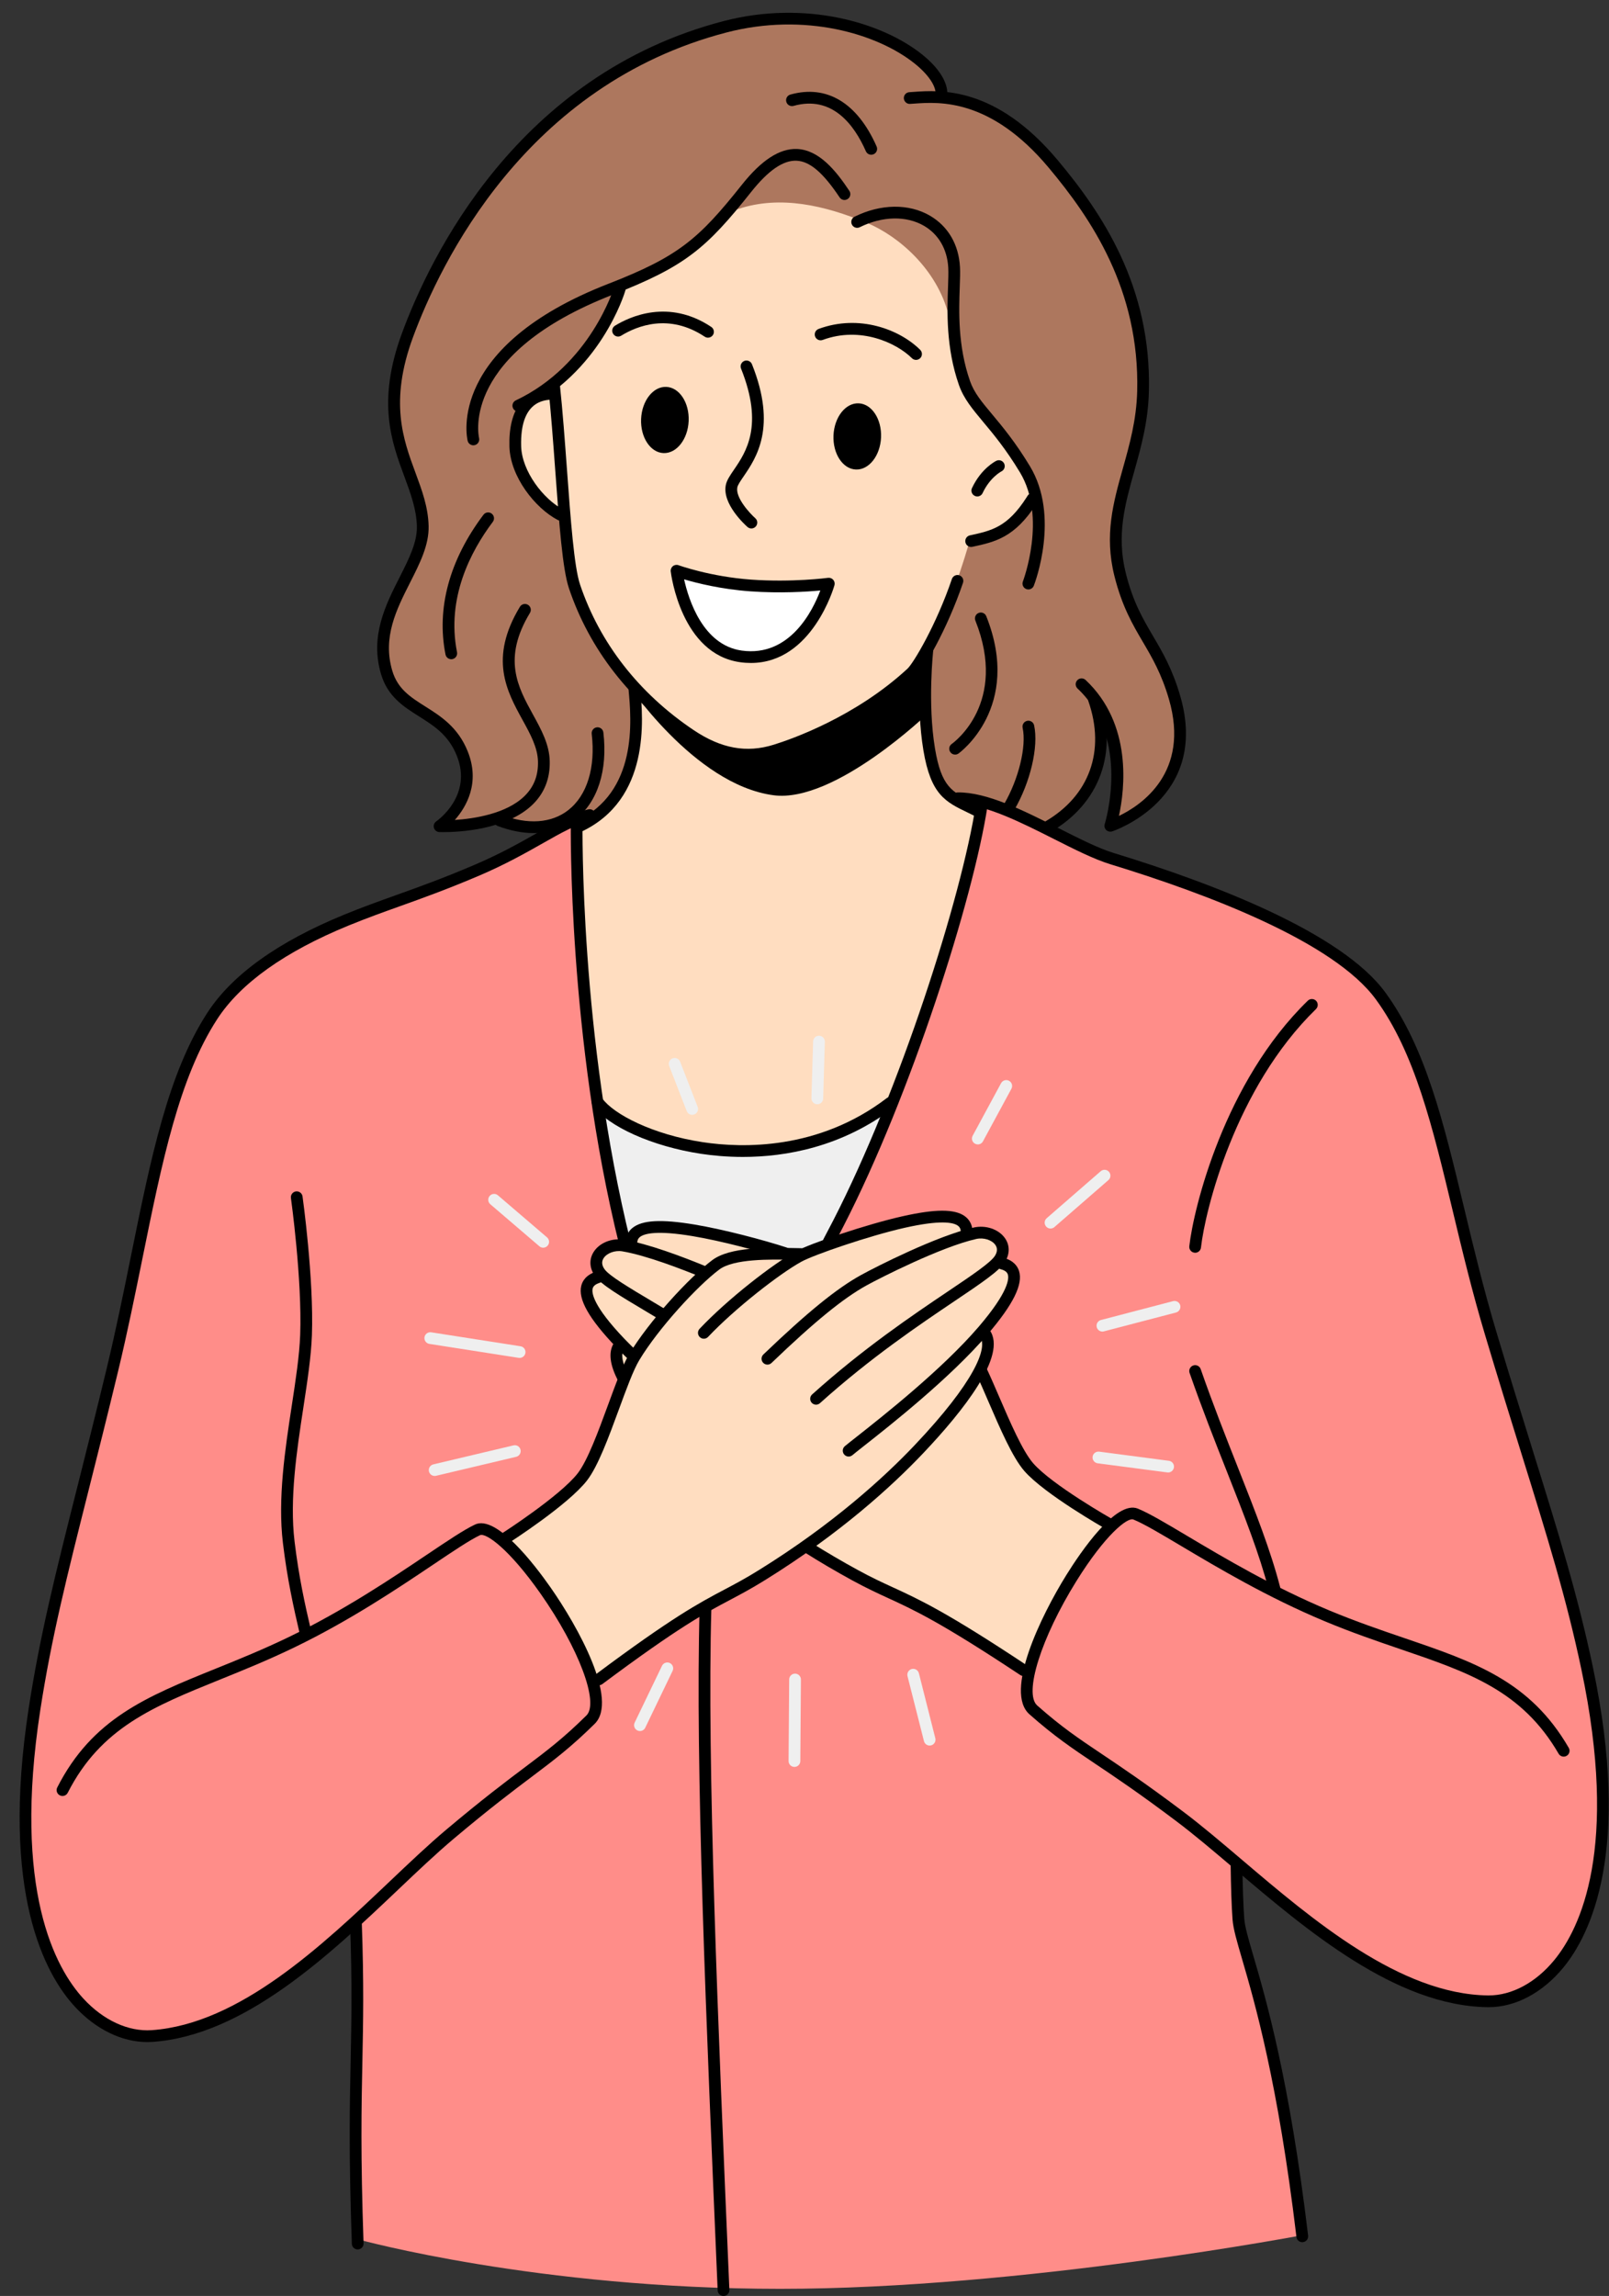 <?xml version="1.0" encoding="UTF-8"?><svg xmlns="http://www.w3.org/2000/svg" xmlns:xlink="http://www.w3.org/1999/xlink" height="502.8" preserveAspectRatio="xMidYMid meet" version="1.0" viewBox="-4.3 -2.8 352.5 502.8" width="352.5" zoomAndPan="magnify"><rect x="-4.3" y="-2.8" width="352.5" height="502.8" fill="#333333" stroke="none"/><defs><clipPath id="a"><path d="M 204 170 L 348.141 170 L 348.141 437 L 204 437 Z M 204 170"/></clipPath></defs><g><g id="change1_1"><path d="M 120.176 20.277 C 134 8.559 159.988 -2.031 178.883 1.758 C 198.434 5.68 202.695 17.961 202.695 17.961 C 202.695 17.961 211.773 19.801 215.367 22.648 C 220.953 27.082 227.227 33.344 231.453 39.094 C 237.016 46.66 243.738 59.594 245.441 70.281 C 247.695 84.402 243.699 96.477 241.586 105.523 C 240.562 109.906 239.801 118.039 241.359 123.746 C 244.93 136.793 254.195 148.629 254.281 155.801 C 254.473 172.754 239.254 178.18 239.254 178.18 C 239.254 178.18 240.645 169.074 240.062 163.766 C 239.477 158.461 236.91 156.953 236.91 156.953 C 236.91 156.953 237.391 161.754 234.59 167.176 C 231.785 172.609 225.703 178.676 225.703 178.676 L 116.941 178.688 L 104.125 177.105 L 92.656 177.246 C 92.656 177.246 100.352 169.562 96.762 161.469 C 94.551 156.48 86.906 153.965 82.484 148.707 C 80.109 145.883 79.121 140.461 79.371 137.508 C 79.875 131.613 87.535 120.375 88.035 112.797 C 88.414 107.031 84.438 101.203 82.598 93.508 C 81.465 88.781 81.535 81.996 82.746 78.086 C 88.402 59.789 105.395 32.82 120.176 20.277" fill="#ad775e" fill-rule="evenodd"/></g><g id="change2_1"><path d="M 120.984 177.801 C 120.984 177.801 163.301 164.023 212.809 173.523 C 222.555 175.398 235.566 184.758 245.312 188.078 C 260.477 193.246 281.488 200.859 293.609 210.566 C 310.426 224.023 317.59 276.645 323.258 294.223 C 328.379 310.113 342.836 354.047 346.031 385.855 C 348.223 407.656 341.719 420.336 336.84 428.066 C 328.934 440.574 313.609 436.965 299.715 429.844 C 283.402 421.48 265.809 405.754 265.809 405.754 L 266.965 418.922 C 266.965 418.922 270.348 427.27 273.367 439.559 C 275.332 447.578 276.816 458.188 278.254 466.098 C 281.891 486.133 282.016 486.504 282.016 486.504 C 282.016 486.504 219.812 498.438 166.625 498.438 C 113.441 498.438 74.352 487.66 74.352 487.66 L 73.922 418.199 C 73.922 418.199 49.238 441.242 30.477 443.133 C 19.906 444.191 10.461 434.449 5.68 424.277 C 1.355 415.086 -0.742 402.598 1.293 384.605 C 5.398 348.262 20.18 299.363 24.344 279.191 C 25.926 271.523 34.59 233.82 38.137 226.832 C 50.176 203.117 70.305 199.555 87.711 193.23 C 105.824 186.645 120.984 177.801 120.984 177.801" fill="#ff8d89" fill-rule="evenodd"/></g><g id="change3_1"><path d="M 127.09 240.434 L 190.16 239.188 C 190.16 239.188 188.691 243.816 184.902 252.812 C 181.117 261.812 175.016 275.172 175.016 275.172 L 132.879 274.645 L 127.09 240.434" fill="#efefef" fill-rule="evenodd"/></g><g id="change4_1"><path d="M 131.109 59.789 C 131.109 59.789 138.902 57.539 145.668 52.945 C 149.973 50.016 151.898 44.793 157.484 42.949 C 166.668 39.926 176.348 42.172 185.566 45.988 C 192.512 48.855 200.984 56.129 203.531 66.219 C 204.484 69.992 204.273 75.754 207.543 82.316 C 210.484 88.223 215.277 92.441 218.477 96.922 C 221.227 100.781 222.617 105.348 222.617 105.348 C 222.617 105.348 220.246 110.18 216.59 112.871 C 212.934 115.559 207.992 116.109 207.992 116.109 C 207.992 116.109 206.699 120.781 204.477 126.758 C 202.25 132.73 199.09 140 199.09 140 C 199.09 140 197.184 156.355 199.996 165.102 C 202.805 173.844 210.332 174.969 210.332 174.969 C 210.332 174.969 209.094 184.133 204.266 200.266 C 199.441 216.391 191.027 239.48 191.027 239.48 C 191.027 239.48 173.18 249.074 157.219 249.305 C 141.258 249.535 127.184 240.406 127.184 240.406 C 127.184 240.406 124.594 225.352 123.41 210.086 C 122.219 194.816 122.156 178.188 122.156 178.188 C 122.156 178.188 129.062 175.23 132.105 167.645 C 135.145 160.062 134.598 148.996 134.598 148.996 C 134.598 148.996 125.824 136.641 122.098 126.949 C 118.371 117.258 119.688 110.23 119.688 110.23 C 119.688 110.23 109.93 107.914 108.699 96.188 C 107.434 84.125 116.73 82.797 116.73 82.797 C 116.73 82.797 123.352 75.848 126.945 70.094 C 130.543 64.34 131.109 59.789 131.109 59.789" fill="#ffddc0" fill-rule="evenodd"/></g><g id="change4_2"><path d="M 126.707 276.602 C 126.707 276.602 125.836 273.047 127.25 271.367 C 128.66 269.688 132.359 269.887 132.359 269.887 C 132.359 269.887 133.16 265.32 142.406 265.836 C 151.656 266.344 169.352 271.938 169.352 271.938 C 169.352 271.938 186.648 265.562 196.176 264.402 C 205.707 263.238 207.473 267.293 207.473 267.293 C 207.473 267.293 212.457 266.785 214.457 268.379 C 216.461 269.977 215.477 273.684 215.477 273.684 C 215.477 273.684 218.582 274.688 217.676 278.449 C 216.766 282.219 211.852 288.742 211.852 288.742 C 211.852 288.742 212.238 290.758 211.836 292.922 C 211.434 295.09 210.242 297.398 210.242 297.398 L 220.383 318.395 L 239.117 330.746 C 239.117 330.746 232.688 337.523 228.172 345.812 C 223.652 354.102 221.047 363.902 221.047 363.902 L 203.703 351.707 L 171.465 336.336 L 144.535 352.52 L 125.602 365.445 C 125.602 365.445 121.977 356.586 116.969 348.949 C 111.957 341.309 105.559 334.906 105.559 334.906 C 105.559 334.906 118.781 326.164 122.891 320.852 C 127.207 315.266 131.891 299.586 131.891 299.586 L 131.52 291.578 C 131.52 291.578 124.957 284.906 124.359 282.258 C 123.066 276.512 126.707 276.602 126.707 276.602" fill="#ffddc0" fill-rule="evenodd"/></g><g id="change5_1"><path d="M 106.363 335.375 C 105.938 335.375 105.523 335.16 105.277 334.777 C 104.895 334.18 105.066 333.387 105.664 333.004 C 105.793 332.918 118.434 324.793 122.273 319.836 C 124.438 317.039 126.805 310.594 128.895 304.906 C 130.555 300.379 132.129 296.098 133.531 293.766 C 137.883 286.52 146.73 276.922 151.73 273.168 C 155.629 270.238 163.828 270.406 169.258 270.512 C 169.977 270.527 170.637 270.539 171.227 270.547 C 171.934 270.551 172.508 271.133 172.5 271.84 C 172.496 272.555 171.977 273.156 171.207 273.117 C 170.605 273.113 169.934 273.102 169.207 273.086 C 164.441 272.984 156.461 272.836 153.273 275.223 C 148.461 278.836 139.941 288.094 135.738 295.09 C 134.457 297.215 132.93 301.383 131.309 305.793 C 129.051 311.938 126.715 318.297 124.305 321.41 C 120.195 326.719 107.59 334.828 107.055 335.168 C 106.84 335.309 106.602 335.375 106.363 335.375"/></g><g id="change5_2"><path d="M 149.898 290.371 C 149.582 290.371 149.266 290.254 149.016 290.016 C 148.5 289.527 148.477 288.715 148.965 288.199 C 155.191 281.609 165.07 273.973 170.047 271.238 C 173.195 269.508 185.559 265.316 193.418 263.555 C 200.633 261.934 204.836 261.93 207.062 263.531 C 208.035 264.238 208.617 265.266 208.742 266.508 C 208.812 267.215 208.293 267.844 207.586 267.91 C 206.875 267.984 206.25 267.473 206.18 266.762 C 206.129 266.246 205.938 265.891 205.555 265.617 C 204.52 264.867 201.668 264.34 193.977 266.059 C 185.996 267.852 173.996 272.004 171.285 273.492 C 166.488 276.129 156.723 283.734 150.832 289.965 C 150.582 290.23 150.242 290.371 149.898 290.371"/></g><g id="change5_3"><path d="M 174.48 304.812 C 174.129 304.812 173.777 304.672 173.523 304.387 C 173.051 303.859 173.094 303.047 173.621 302.57 C 184.832 292.492 195.559 285.27 203.387 280 C 208.617 276.48 212.75 273.699 213.68 272.199 C 214.227 271.316 214.254 270.52 213.754 269.812 C 212.973 268.723 211.184 268.168 209.586 268.523 C 201.887 270.258 188.523 277.055 185.629 278.645 C 180.477 281.477 174.223 286.57 164.715 295.688 C 164.199 296.176 163.391 296.16 162.898 295.645 C 162.406 295.133 162.422 294.324 162.934 293.824 C 172.613 284.551 179.031 279.336 184.391 276.391 C 187.539 274.66 200.949 267.828 209.02 266.02 C 211.656 265.43 214.461 266.375 215.848 268.324 C 216.957 269.883 216.961 271.789 215.867 273.555 C 214.645 275.523 210.738 278.152 204.824 282.133 C 197.055 287.363 186.414 294.527 175.34 304.48 C 175.094 304.703 174.785 304.812 174.48 304.812"/></g><g id="change5_4"><path d="M 181.617 316.176 C 181.254 316.176 180.891 316.02 180.637 315.719 C 180.18 315.176 180.246 314.359 180.789 313.902 C 181.289 313.484 182.203 312.758 183.426 311.801 C 189.012 307.398 202.094 297.102 210.133 287.723 C 216.707 280.039 216.773 277.176 216.496 276.305 C 216.387 275.953 216.098 275.445 214.883 275.133 C 214.195 274.961 213.781 274.258 213.957 273.57 C 214.133 272.887 214.832 272.473 215.523 272.645 C 217.781 273.227 218.633 274.531 218.949 275.531 C 219.871 278.438 217.688 282.848 212.086 289.391 C 203.883 298.969 190.664 309.375 185.016 313.82 C 183.824 314.758 182.934 315.461 182.445 315.871 C 182.207 316.074 181.91 316.176 181.617 316.176"/></g><g id="change5_5"><path d="M 126.898 366.254 C 126.508 366.254 126.121 366.07 125.871 365.73 C 125.445 365.164 125.562 364.359 126.133 363.938 C 143.055 351.312 148.809 348.27 154.379 345.32 C 156.703 344.094 158.902 342.934 161.879 341.086 C 178.293 330.926 189.52 320.594 196.051 313.715 C 209.23 299.824 212.125 292.352 210.434 289.992 C 210.02 289.41 210.152 288.605 210.727 288.195 C 211.305 287.781 212.109 287.914 212.523 288.496 C 216.434 293.961 206.738 306.188 197.918 315.48 C 191.281 322.477 179.875 332.969 163.234 343.273 C 160.184 345.164 157.945 346.344 155.582 347.598 C 150.098 350.496 144.43 353.492 127.672 365.992 C 127.438 366.168 127.168 366.254 126.898 366.254"/></g><g id="change5_6"><path d="M 27.977 444.398 C 22.398 444.398 16.66 441.605 12.074 436.617 C 5.625 429.613 -4.254 411.809 1.988 371.289 C 4.441 355.344 7.875 341.727 12.629 322.879 C 14.547 315.266 16.723 306.641 19.09 296.812 C 21.105 288.434 22.777 280.203 24.395 272.238 C 28.742 250.801 32.504 232.277 41.121 218.996 C 46.531 210.66 56.629 203.422 71.148 197.484 C 75.117 195.859 78.66 194.59 82.414 193.246 C 87.418 191.453 92.59 189.605 99.523 186.652 C 105.25 184.219 109.555 181.777 113.352 179.629 C 117.613 177.215 120.984 175.301 124.582 174.449 C 125.277 174.293 125.969 174.711 126.133 175.402 C 126.297 176.098 125.871 176.789 125.18 176.949 C 121.934 177.723 118.707 179.551 114.617 181.867 C 110.953 183.945 106.391 186.527 100.531 189.02 C 93.527 191.996 88.316 193.863 83.285 195.664 C 79.559 197 76.039 198.262 72.121 199.863 C 58.102 205.602 48.398 212.512 43.277 220.395 C 34.926 233.27 31.215 251.562 26.914 272.75 C 25.293 280.73 23.617 288.992 21.59 297.414 C 19.219 307.258 17.043 315.891 15.121 323.508 C 10.387 342.289 6.965 355.859 4.527 371.684 C -1.547 411.137 7.832 428.211 13.965 434.875 C 18.336 439.625 23.789 442.145 28.941 441.789 C 48.152 440.457 66.406 423.137 81.078 409.219 C 85.457 405.062 89.594 401.141 93.473 397.875 C 101.336 391.258 106.492 387.371 110.637 384.258 C 115.551 380.559 119.102 377.883 124.176 372.871 C 126.996 370.086 122.496 358.137 114.145 346.227 C 107.273 336.426 102.152 332.797 100.855 333.395 C 98.59 334.473 95.074 336.832 90.621 339.824 C 82.938 344.984 72.41 352.059 60.223 357.953 C 54.391 360.77 49.023 362.941 43.832 365.039 C 29.277 370.93 17.777 375.578 10.539 389.805 C 10.215 390.441 9.441 390.691 8.809 390.367 C 8.176 390.047 7.922 389.27 8.242 388.641 C 15.922 373.555 27.816 368.746 42.871 362.656 C 48.023 360.574 53.352 358.422 59.102 355.637 C 71.129 349.82 81.566 342.809 89.188 337.688 C 93.727 334.641 97.312 332.227 99.75 331.07 C 104.422 328.84 112.848 339.895 116.254 344.754 C 122.34 353.43 131.242 369.504 125.984 374.703 C 120.781 379.832 117.176 382.551 112.184 386.312 C 108.066 389.41 102.941 393.266 95.129 399.848 C 91.309 403.062 87.199 406.957 82.852 411.09 C 67.883 425.285 49.25 442.957 29.121 444.359 C 28.742 444.383 28.359 444.398 27.977 444.398"/></g><g id="change5_7"><path d="M 122.48 179.484 C 121.996 179.484 121.531 179.211 121.316 178.746 C 121.016 178.102 121.289 177.336 121.934 177.035 C 135.488 170.676 134.027 154.949 133.406 148.234 C 133.34 147.523 133.859 146.898 134.57 146.832 C 135.277 146.762 135.902 147.289 135.969 147.992 C 136.582 154.625 138.215 172.238 123.027 179.359 C 122.852 179.445 122.664 179.484 122.48 179.484"/></g><g id="change5_8"><path d="M 238.707 332.262 C 238.496 332.262 238.277 332.203 238.078 332.094 C 237.523 331.781 224.492 324.379 220.09 319.312 C 217.512 316.336 214.824 310.113 212.23 304.102 C 211.254 301.836 210.328 299.691 209.457 297.828 C 209.152 297.188 209.43 296.422 210.074 296.121 C 210.719 295.812 211.48 296.094 211.781 296.734 C 212.676 298.633 213.609 300.797 214.594 303.078 C 216.992 308.645 219.715 314.953 222.035 317.625 C 226.148 322.363 239.211 329.781 239.344 329.855 C 239.965 330.207 240.184 330.988 239.832 331.605 C 239.594 332.023 239.16 332.262 238.707 332.262"/></g><g id="change5_9"><path d="M 167.645 272.914 C 167.516 272.914 167.375 272.891 167.246 272.848 C 162.324 271.23 153.715 268.949 147.457 267.906 C 139.691 266.609 136.875 267.305 135.879 268.105 C 135.512 268.402 135.34 268.766 135.312 269.285 C 135.281 269.992 134.727 270.52 133.973 270.512 C 133.262 270.48 132.715 269.883 132.746 269.168 C 132.801 267.922 133.324 266.863 134.258 266.109 C 136.391 264.379 140.59 264.156 147.879 265.371 C 154.262 266.434 163.035 268.762 168.047 270.398 C 168.723 270.625 169.09 271.352 168.867 272.023 C 168.691 272.566 168.188 272.914 167.645 272.914"/></g><g id="change5_10"><path d="M 141.141 286.508 C 140.918 286.508 140.688 286.445 140.48 286.324 L 137.496 284.543 C 131.387 280.906 127.352 278.5 126.02 276.602 C 124.828 274.898 124.73 272.996 125.75 271.379 C 127.023 269.355 129.777 268.254 132.438 268.699 C 137.727 269.578 145.203 272.395 150.547 274.598 C 151.203 274.867 151.516 275.617 151.246 276.277 C 150.977 276.934 150.223 277.242 149.566 276.977 C 145.289 275.211 137.328 272.121 132.016 271.23 C 130.402 270.969 128.641 271.617 127.926 272.75 C 127.465 273.477 127.531 274.281 128.129 275.129 C 129.137 276.574 133.406 279.113 138.812 282.336 L 141.805 284.121 C 142.414 284.48 142.613 285.273 142.246 285.883 C 142.008 286.285 141.578 286.508 141.141 286.508"/></g><g id="change5_11"><path d="M 134.527 295.508 C 134.211 295.508 133.891 295.391 133.645 295.148 C 132.586 294.148 131.59 293.156 130.676 292.207 C 124.719 285.98 122.297 281.703 123.051 278.746 C 123.312 277.734 124.086 276.379 126.312 275.676 C 126.984 275.457 127.711 275.832 127.926 276.512 C 128.141 277.188 127.766 277.914 127.086 278.125 C 125.895 278.5 125.633 279.023 125.539 279.387 C 125.312 280.27 125.539 283.121 132.531 290.426 C 133.418 291.348 134.387 292.309 135.41 293.285 C 135.93 293.773 135.949 294.586 135.461 295.105 C 135.207 295.367 134.867 295.508 134.527 295.508"/></g><g id="change5_12"><path d="M 132.312 300.387 C 131.855 300.387 131.406 300.133 131.176 299.695 C 129.273 296.109 128.941 293.289 130.184 291.332 C 130.566 290.734 131.363 290.555 131.961 290.938 C 132.559 291.32 132.738 292.113 132.355 292.711 C 131.664 293.805 132.051 295.855 133.449 298.492 C 133.781 299.121 133.543 299.898 132.914 300.234 C 132.723 300.336 132.52 300.387 132.312 300.387"/></g><g id="change5_13"><path d="M 219.91 364.23 C 219.668 364.23 219.422 364.156 219.203 364.012 C 201.777 352.461 195.949 349.781 190.316 347.191 C 187.883 346.074 185.586 345.016 182.434 343.301 C 178.867 341.352 175.328 339.277 171.914 337.121 C 171.312 336.742 171.133 335.949 171.512 335.352 C 171.891 334.75 172.684 334.57 173.285 334.945 C 176.656 337.07 180.148 339.121 183.668 341.039 C 186.738 342.715 189 343.754 191.391 344.852 C 197.113 347.484 203.031 350.203 220.625 361.871 C 221.215 362.266 221.379 363.062 220.988 363.656 C 220.738 364.031 220.328 364.23 219.91 364.23"/></g><g clip-path="url(#a)" id="change5_46"><path d="M 321.848 436.758 C 321.773 436.758 321.699 436.758 321.625 436.758 C 301.484 436.484 281.938 419.879 266.234 406.531 C 261.668 402.66 257.355 398.992 253.371 395.996 C 245.215 389.859 239.898 386.297 235.617 383.434 C 230.438 379.953 226.691 377.445 221.223 372.609 C 215.684 367.707 223.715 351.117 229.332 342.09 C 232.453 337.078 240.219 325.629 244.988 327.582 C 247.484 328.605 251.188 330.809 255.879 333.602 C 263.762 338.289 274.551 344.707 286.863 349.848 C 292.754 352.305 298.18 354.156 303.43 355.949 C 318.777 361.184 330.898 365.324 339.383 379.961 C 339.742 380.574 339.531 381.359 338.918 381.715 C 338.305 382.074 337.516 381.863 337.16 381.25 C 329.156 367.445 317.438 363.445 302.598 358.383 C 297.309 356.578 291.84 354.711 285.871 352.219 C 273.398 347.012 262.512 340.535 254.566 335.812 C 249.965 333.074 246.328 330.914 244.012 329.965 C 242.711 329.414 237.809 333.332 231.516 343.449 C 223.805 355.836 219.953 368.055 222.93 370.684 C 228.266 375.406 231.953 377.879 237.051 381.293 C 241.352 384.18 246.707 387.762 254.918 393.941 C 258.965 396.984 263.305 400.672 267.898 404.574 C 283.289 417.652 302.441 433.922 321.66 434.184 C 321.723 434.184 321.789 434.184 321.852 434.184 C 326.934 434.184 332.152 431.375 336.199 426.461 C 341.953 419.465 350.383 401.895 342.156 362.82 C 338.859 347.156 334.703 333.809 328.953 315.324 C 326.617 307.824 323.973 299.316 321.07 289.617 C 318.219 280.105 316.055 271.094 313.965 262.375 C 309.508 243.805 305.664 227.766 297.141 216.082 C 287.969 203.5 260.43 193.031 238.949 186.461 C 235.402 185.379 231.113 183.215 226.574 180.926 C 219.492 177.352 211.465 173.301 205.707 173.301 C 205.637 173.301 205.559 173.301 205.508 173.301 C 204.809 173.301 204.238 172.738 204.227 172.031 C 204.215 171.324 204.785 170.742 205.492 170.73 C 211.93 170.652 219.945 174.699 227.734 178.629 C 232.172 180.867 236.363 182.984 239.703 184.004 C 261.559 190.688 289.629 201.414 299.215 214.562 C 308.043 226.664 311.949 242.934 316.465 261.77 C 318.551 270.457 320.707 279.438 323.531 288.883 C 326.434 298.57 329.078 307.066 331.41 314.562 C 337.184 333.109 341.348 346.512 344.672 362.289 C 353.117 402.414 344.234 420.742 338.188 428.094 C 333.648 433.609 327.703 436.758 321.848 436.758"/></g><g id="change5_14"><path d="M 210.223 176.234 C 210.027 176.234 209.828 176.188 209.645 176.094 C 208.965 175.75 208.32 175.441 207.715 175.148 C 202.84 172.809 199.625 171.262 198 161.527 C 196.281 151.211 197.547 139.781 197.602 139.305 C 197.684 138.602 198.336 138.098 199.023 138.172 C 199.73 138.254 200.238 138.891 200.16 139.594 C 200.145 139.711 198.879 151.148 200.535 161.105 C 201.941 169.52 204.242 170.625 208.828 172.832 C 209.449 173.133 210.109 173.449 210.805 173.801 C 211.441 174.121 211.695 174.895 211.371 175.527 C 211.148 175.973 210.695 176.234 210.223 176.234"/></g><g id="change5_15"><path d="M 274.902 346.371 C 274.328 346.371 273.809 345.984 273.66 345.41 C 271.613 337.504 268.324 329.176 264.516 319.527 C 261.836 312.758 259.074 305.754 256.316 297.867 C 256.082 297.195 256.438 296.469 257.105 296.23 C 257.781 295.996 258.512 296.348 258.746 297.02 C 261.484 304.859 264.238 311.84 266.906 318.586 C 270.746 328.309 274.062 336.711 276.148 344.762 C 276.328 345.449 275.914 346.152 275.227 346.332 C 275.117 346.359 275.012 346.371 274.902 346.371"/></g><g id="change5_16"><path d="M 257.535 271.547 C 257.484 271.547 257.438 271.539 257.391 271.531 C 256.684 271.453 256.176 270.82 256.254 270.117 C 257.176 261.816 263.918 234.129 282.211 216.344 C 282.719 215.848 283.531 215.859 284.031 216.367 C 284.523 216.875 284.508 217.688 284 218.188 C 266.254 235.449 259.707 262.344 258.809 270.398 C 258.738 271.055 258.18 271.547 257.535 271.547"/></g><g id="change5_17"><path d="M 62.684 356.277 C 62.102 356.277 61.574 355.875 61.434 355.285 C 59.953 348.938 58.645 343.039 57.684 335.129 C 56.508 325.422 58.16 314.594 59.621 305.035 C 60.484 299.391 61.297 294.062 61.465 289.52 C 61.906 277.332 59.461 259.738 59.438 259.562 C 59.336 258.863 59.828 258.211 60.531 258.109 C 61.238 258.02 61.883 258.508 61.98 259.211 C 62.008 259.391 64.484 277.191 64.031 289.613 C 63.863 294.301 63.035 299.703 62.164 305.426 C 60.727 314.816 59.102 325.469 60.238 334.816 C 61.184 342.602 62.473 348.426 63.941 354.695 C 64.102 355.391 63.672 356.082 62.98 356.238 C 62.883 356.266 62.781 356.277 62.684 356.277"/></g><g id="change5_18"><path d="M 74.062 489.812 C 73.375 489.812 72.805 489.27 72.781 488.574 C 72.098 469.035 72.309 458.637 72.516 448.578 C 72.695 439.883 72.867 431.664 72.391 418.285 C 72.367 417.578 72.922 416.98 73.629 416.953 C 74.332 416.953 74.938 417.484 74.961 418.191 C 75.438 431.648 75.27 439.898 75.09 448.633 C 74.883 458.652 74.672 469.02 75.348 488.484 C 75.375 489.195 74.82 489.785 74.105 489.812 C 74.094 489.812 74.078 489.812 74.062 489.812"/></g><g id="change5_19"><path d="M 281 488.223 C 280.359 488.223 279.805 487.742 279.727 487.09 C 275.66 453.094 270.562 435.641 267.828 426.266 C 266.656 422.258 265.883 419.605 265.727 417.578 C 265.516 414.727 265.371 410.578 265.305 405.254 C 265.293 404.539 265.863 403.961 266.57 403.949 C 267.25 403.879 267.867 404.508 267.875 405.223 C 267.941 410.418 268.086 414.625 268.293 417.383 C 268.426 419.141 269.168 421.691 270.293 425.543 C 273.055 434.992 278.188 452.574 282.281 486.781 C 282.367 487.484 281.859 488.129 281.156 488.211 C 281.105 488.219 281.051 488.223 281 488.223"/></g><g id="change5_20"><path d="M 177.25 270.434 C 177.047 270.434 176.84 270.383 176.648 270.281 C 176.02 269.949 175.781 269.168 176.113 268.543 C 176.828 267.195 177.543 265.836 178.254 264.449 C 192.781 236.168 206.391 193.656 209.523 173.195 C 209.629 172.492 210.285 172.012 210.988 172.117 C 211.691 172.223 212.172 172.883 212.066 173.586 C 208.906 194.242 195.18 237.125 180.543 265.621 C 179.828 267.02 179.105 268.398 178.387 269.746 C 178.156 270.184 177.711 270.434 177.25 270.434"/></g><g id="change5_21"><path d="M 154.207 500 C 153.52 500 152.949 499.457 152.926 498.766 C 150.387 439.582 147.992 383.676 148.977 349.223 C 148.992 348.516 149.648 347.973 150.293 347.973 C 151.008 347.992 151.562 348.586 151.547 349.297 C 150.566 383.652 152.961 439.52 155.492 498.66 C 155.523 499.371 154.973 499.969 154.262 500 C 154.242 500 154.223 500 154.207 500"/></g><g id="change5_22"><path d="M 132.652 270.988 C 132.074 270.988 131.551 270.59 131.402 270.004 C 120.062 224.324 120.746 177.703 120.754 177.242 C 120.77 176.535 121.34 175.98 122.043 175.98 C 122.047 175.98 122.055 175.98 122.062 175.98 C 122.773 175.988 123.34 176.574 123.328 177.285 C 123.32 177.75 122.645 224.047 133.902 269.387 C 134.07 270.078 133.652 270.773 132.961 270.945 C 132.859 270.969 132.754 270.988 132.652 270.988"/></g><g id="change5_23"><path d="M 158.457 250.559 C 154.91 250.559 151.789 250.254 149.309 249.879 C 138.645 248.27 128.879 243.902 125.559 239.25 C 125.145 238.672 125.277 237.871 125.855 237.461 C 126.438 237.039 127.238 237.18 127.652 237.754 C 130.078 241.156 138.629 245.668 149.695 247.332 C 158.316 248.633 175.008 249.102 189.977 237.676 C 190.539 237.242 191.348 237.352 191.777 237.918 C 192.211 238.48 192.102 239.289 191.535 239.719 C 180.137 248.422 167.812 250.559 158.457 250.559"/></g><g id="change6_1"><path d="M 177.273 125.016 C 177.273 125.016 169.434 126.074 160.184 125.418 C 150.938 124.754 143.922 122.188 143.922 122.188 C 143.922 122.188 145.996 139.27 158.023 140.945 C 172.379 142.941 177.273 125.016 177.273 125.016" fill="#fff" fill-rule="evenodd"/></g><g id="change5_24"><path d="M 145.574 124.07 C 146.539 128.457 149.676 138.484 158.199 139.672 C 168.766 141.145 173.793 130.844 175.418 126.512 C 172.477 126.789 166.668 127.164 160.094 126.699 C 153.676 126.238 148.359 124.898 145.574 124.07 Z M 160.219 142.383 C 159.453 142.383 158.664 142.336 157.848 142.219 C 144.988 140.43 142.73 123.082 142.645 122.34 C 142.59 121.898 142.77 121.461 143.121 121.18 C 143.469 120.902 143.941 120.824 144.363 120.98 C 144.43 121.008 151.332 123.492 160.273 124.133 C 169.277 124.773 177.023 123.754 177.102 123.742 C 177.523 123.684 177.957 123.844 178.242 124.168 C 178.527 124.492 178.625 124.938 178.516 125.355 C 178.465 125.535 173.699 142.383 160.219 142.383"/></g><g id="change5_25"><path d="M 159.617 163.742 C 155.152 163.742 150.73 162.242 146.23 159.223 C 133.785 150.867 124.832 139.387 120.34 126.02 C 118.934 121.836 118.199 111.863 117.352 100.32 C 116.887 93.961 116.402 87.387 115.777 81.527 C 115.699 80.82 116.211 80.188 116.918 80.113 C 117.621 80.039 118.258 80.547 118.336 81.254 C 118.965 87.148 119.449 93.75 119.918 100.133 C 120.719 111.031 121.473 121.324 122.773 125.199 C 127.086 138.023 135.691 149.055 147.664 157.086 C 153.676 161.129 159.25 162.145 165.195 160.289 C 169.191 159.051 183.102 154.18 194.508 143.641 C 195.805 142.441 200.82 134.074 204.242 123.992 C 204.473 123.324 205.203 122.961 205.871 123.188 C 206.543 123.418 206.906 124.148 206.676 124.824 C 203.133 135.262 197.93 143.977 196.254 145.527 C 184.449 156.434 170.086 161.469 165.961 162.746 C 163.828 163.41 161.719 163.742 159.617 163.742"/></g><g id="change5_26"><path d="M 160.316 112.93 C 160.012 112.93 159.711 112.824 159.465 112.609 C 158.895 112.105 153.926 107.59 154.699 103.477 C 154.906 102.387 155.609 101.359 156.5 100.059 C 159.113 96.227 163.066 90.438 158.047 77.918 C 157.781 77.262 158.102 76.512 158.762 76.242 C 159.422 75.98 160.172 76.301 160.438 76.961 C 165.965 90.754 161.367 97.488 158.621 101.512 C 157.93 102.52 157.332 103.391 157.23 103.949 C 156.801 106.223 160.008 109.656 161.168 110.684 C 161.699 111.148 161.75 111.961 161.277 112.496 C 161.023 112.781 160.672 112.93 160.316 112.93"/></g><g id="change5_27"><path d="M 150.812 71.148 C 150.566 71.148 150.32 71.082 150.098 70.938 C 142.293 65.746 135.273 68.57 131.785 70.715 C 131.18 71.086 130.391 70.898 130.016 70.293 C 129.645 69.688 129.832 68.895 130.438 68.523 C 133.672 66.535 142.191 62.586 151.523 68.793 C 152.113 69.188 152.277 69.988 151.883 70.574 C 151.633 70.945 151.227 71.148 150.812 71.148"/></g><g id="change5_28"><path d="M 136.152 88.945 C 136.328 84.945 138.801 81.801 141.676 81.926 C 144.551 82.051 146.742 85.395 146.57 89.398 C 146.395 93.402 143.922 96.543 141.047 96.422 C 138.172 96.297 135.98 92.949 136.152 88.945" fill-rule="evenodd"/></g><g id="change5_29"><path d="M 198.504 141.441 C 198.504 141.441 190.469 148.766 182.871 153.543 C 174.941 158.531 165.539 162.062 160.887 162.836 C 151.762 164.344 132.664 146.207 132.664 146.207 C 132.664 146.207 147.648 169.047 165.184 171.355 C 178.621 173.121 199.141 153.289 199.141 153.289 L 198.504 141.441" fill-rule="evenodd"/></g><g id="change5_30"><path d="M 196.387 76.016 C 196.059 76.016 195.73 75.891 195.48 75.641 C 192.18 72.348 184.242 68.57 175.93 71.645 C 175.266 71.895 174.523 71.555 174.273 70.887 C 174.031 70.223 174.371 69.48 175.039 69.234 C 183.883 65.961 192.777 69.316 197.297 73.816 C 197.797 74.316 197.801 75.133 197.301 75.637 C 197.047 75.887 196.715 76.016 196.387 76.016"/></g><g id="change5_31"><path d="M 118.477 111.219 C 118.273 111.219 118.07 111.168 117.879 111.066 C 112.934 108.473 107.488 101.59 107.305 94.996 C 107.078 87 110.352 82.434 116.512 82.145 C 117.234 82.094 117.82 82.656 117.855 83.367 C 117.891 84.074 117.344 84.676 116.633 84.711 C 114.891 84.797 109.598 85.047 109.875 94.926 C 110.027 100.41 114.754 106.523 119.074 108.789 C 119.703 109.121 119.945 109.898 119.613 110.523 C 119.383 110.965 118.938 111.219 118.477 111.219"/></g><g id="change5_32"><path d="M 208.461 116.98 C 207.871 116.98 207.336 116.57 207.207 115.969 C 207.055 115.27 207.496 114.59 208.191 114.438 C 212.965 113.406 216.422 112.656 220.617 106.098 L 220.812 105.781 C 221.18 105.172 221.969 104.973 222.578 105.34 C 223.188 105.703 223.387 106.496 223.023 107.105 L 222.785 107.484 C 218.008 114.945 213.711 115.871 208.734 116.949 C 208.645 116.973 208.551 116.98 208.461 116.98"/></g><g id="change5_33"><path d="M 209.801 105.922 C 209.621 105.922 209.434 105.883 209.262 105.797 C 208.617 105.496 208.34 104.73 208.641 104.09 C 210.676 99.746 213.84 98.18 213.973 98.117 C 214.613 97.805 215.383 98.074 215.691 98.715 C 215.996 99.352 215.73 100.117 215.098 100.43 C 215.043 100.457 212.586 101.73 210.969 105.18 C 210.75 105.648 210.289 105.922 209.801 105.922"/></g><g id="change5_34"><path d="M 220.996 126.285 C 220.84 126.285 220.684 126.254 220.531 126.199 C 219.871 125.941 219.539 125.195 219.797 124.535 C 219.848 124.395 225.098 110.504 219.152 100.645 C 216.074 95.551 213.309 92.238 211.086 89.586 C 208.715 86.742 206.836 84.5 205.793 81.535 C 202.91 73.324 203.203 65.316 203.395 60.012 C 203.453 58.34 203.504 56.898 203.445 55.82 C 203.223 51.781 201.336 48.527 198.133 46.656 C 194.262 44.402 188.996 44.516 184.059 46.957 C 183.422 47.277 182.648 47.016 182.336 46.379 C 182.02 45.742 182.277 44.973 182.914 44.656 C 188.633 41.824 194.805 41.738 199.43 44.434 C 203.406 46.75 205.742 50.746 206.012 55.684 C 206.078 56.875 206.023 58.371 205.961 60.105 C 205.777 65.215 205.5 72.934 208.223 80.68 C 209.109 83.211 210.766 85.191 213.062 87.934 C 215.34 90.66 218.172 94.055 221.348 99.316 C 227.957 110.262 222.434 124.848 222.191 125.461 C 221.996 125.973 221.512 126.285 220.996 126.285"/></g><g id="change5_35"><path d="M 238.949 179.332 C 238.613 179.332 238.285 179.203 238.039 178.961 C 237.699 178.617 237.578 178.117 237.727 177.66 C 237.785 177.477 243.5 158.996 231.766 147.98 C 231.25 147.496 231.223 146.684 231.707 146.168 C 232.195 145.648 233.008 145.625 233.527 146.105 C 243.844 155.789 242.098 170.086 240.836 175.883 C 245.75 173.523 256.457 166.379 251.797 150.332 C 250.168 144.734 248.094 141.207 246.086 137.793 C 243.844 133.977 241.52 130.027 239.848 123.348 C 237.602 114.371 239.594 107.262 241.711 99.734 C 243.168 94.539 244.676 89.172 244.836 82.859 C 245.395 60.66 234.762 45.035 225.434 33.906 C 212.699 18.711 201.449 19.508 196.039 19.887 L 195.07 19.953 C 194.387 20.004 193.754 19.453 193.715 18.742 C 193.672 18.035 194.215 17.426 194.926 17.387 L 195.855 17.324 C 201.688 16.906 213.824 16.055 227.406 32.258 C 237.023 43.73 247.988 59.863 247.402 82.922 C 247.238 89.555 245.688 95.082 244.188 100.43 C 242.168 107.617 240.258 114.41 242.34 122.723 C 243.926 129.047 246.055 132.66 248.301 136.488 C 250.391 140.039 252.551 143.707 254.266 149.617 C 260.82 172.156 239.555 179.203 239.34 179.273 C 239.211 179.316 239.082 179.332 238.949 179.332"/></g><g id="change5_36"><path d="M 225.258 179.547 C 224.816 179.547 224.383 179.312 224.145 178.902 C 223.789 178.285 224 177.504 224.613 177.145 C 234.375 171.504 237.934 161.629 234.137 150.738 C 233.902 150.062 234.254 149.332 234.922 149.098 C 235.598 148.871 236.332 149.219 236.562 149.891 C 240.738 161.859 236.652 173.156 225.902 179.371 C 225.695 179.488 225.477 179.547 225.258 179.547"/></g><g id="change5_37"><path d="M 216.777 175.25 C 216.555 175.25 216.332 175.191 216.129 175.074 C 215.516 174.719 215.309 173.93 215.668 173.316 C 218.867 167.836 220.617 160.648 219.738 156.59 C 219.59 155.891 220.031 155.211 220.727 155.059 C 221.418 154.91 222.102 155.352 222.254 156.043 C 223.266 160.734 221.43 168.543 217.891 174.609 C 217.648 175.023 217.219 175.25 216.777 175.25"/></g><g id="change5_38"><path d="M 204.945 162.453 C 204.539 162.453 204.141 162.266 203.891 161.906 C 203.484 161.32 203.621 160.523 204.207 160.117 C 204.711 159.758 216.562 151.109 209.383 133.098 C 209.121 132.438 209.445 131.691 210.102 131.43 C 210.762 131.164 211.508 131.484 211.773 132.145 C 219.727 152.102 205.82 162.125 205.68 162.223 C 205.453 162.379 205.199 162.453 204.945 162.453"/></g><g id="change5_39"><path d="M 99.398 94.719 C 98.82 94.719 98.293 94.32 98.152 93.734 C 97.953 92.898 93.66 73.102 128.965 59.355 C 144.32 53.379 148.75 49.582 158.219 37.676 C 162.543 32.234 166.508 29.688 170.297 29.824 C 175.156 30.027 178.828 34.57 181.777 39 C 182.172 39.59 182.008 40.391 181.418 40.777 C 180.828 41.176 180.031 41.016 179.637 40.422 C 176.016 34.992 173.102 32.512 170.191 32.395 C 167.273 32.273 164.008 34.523 160.23 39.277 C 150.418 51.617 145.824 55.547 129.898 61.754 C 96.824 74.633 100.484 92.391 100.656 93.141 C 100.816 93.832 100.387 94.523 99.695 94.684 C 99.598 94.707 99.496 94.719 99.398 94.719"/></g><g id="change5_40"><path d="M 109.254 87.324 C 108.77 87.324 108.312 87.055 108.09 86.586 C 107.789 85.945 108.062 85.18 108.703 84.879 C 125.082 77.137 130.207 60.207 130.254 60.039 C 130.453 59.355 131.172 58.965 131.852 59.164 C 132.531 59.363 132.922 60.078 132.723 60.762 C 132.508 61.504 127.215 78.973 109.805 87.199 C 109.625 87.285 109.438 87.324 109.254 87.324"/></g><g id="change5_41"><path d="M 92.844 179.43 C 92.34 179.43 92.027 179.418 91.949 179.418 C 91.395 179.395 90.918 179.02 90.766 178.488 C 90.613 177.953 90.816 177.387 91.273 177.074 C 91.602 176.844 99.281 171.395 95.773 162.688 C 93.953 158.156 90.82 156.184 87.508 154.09 C 84.137 151.965 80.652 149.77 79.184 144.848 C 76.703 136.527 80.176 129.672 83.242 123.625 C 85.238 119.691 87.121 115.973 87.031 112.445 C 86.938 108.719 85.656 105.27 84.309 101.613 C 81.457 93.922 78.23 85.195 83.746 70.211 C 89.871 53.57 109 13.594 154.223 1.82 C 172.164 -2.848 188.996 2.133 197.727 9.137 C 201.383 12.074 203.344 15.188 203.246 17.902 C 203.223 18.609 202.633 19.172 201.914 19.141 C 201.207 19.113 200.648 18.516 200.676 17.805 C 200.742 15.98 199.039 13.488 196.117 11.141 C 187.891 4.539 171.949 -0.133 154.871 4.309 C 110.824 15.773 92.148 54.84 86.16 71.098 C 80.973 85.195 84.027 93.441 86.719 100.723 C 88.148 104.582 89.496 108.227 89.602 112.379 C 89.707 116.555 87.68 120.555 85.535 124.785 C 82.551 130.68 79.461 136.773 81.648 144.109 C 82.84 148.105 85.641 149.871 88.879 151.918 C 92.23 154.031 96.027 156.426 98.16 161.727 C 100.941 168.629 97.871 173.898 95.344 176.766 C 99.52 176.492 106.66 175.434 110.648 171.496 C 112.688 169.48 113.637 167.012 113.559 163.941 C 113.48 160.875 111.883 157.961 110.188 154.883 C 106.711 148.559 102.77 141.387 109.602 130.082 C 109.969 129.477 110.754 129.281 111.367 129.648 C 111.977 130.016 112.172 130.809 111.801 131.418 C 105.738 141.445 109.145 147.648 112.441 153.641 C 114.293 157.008 116.039 160.184 116.133 163.871 C 116.227 167.645 114.992 170.824 112.453 173.328 C 106.711 178.992 96.02 179.43 92.844 179.43"/></g><g id="change5_42"><path d="M 112.648 179.641 C 110.148 179.641 107.469 179.117 104.688 178.066 C 104.023 177.816 103.688 177.074 103.941 176.41 C 104.191 175.742 104.934 175.41 105.602 175.66 C 111.355 177.844 116.535 177.473 120.184 174.621 C 124.324 171.391 126.199 165.301 125.332 157.906 C 125.25 157.195 125.758 156.562 126.461 156.477 C 127.168 156.398 127.805 156.902 127.887 157.605 C 128.863 165.914 126.629 172.855 121.766 176.652 C 119.219 178.641 116.109 179.641 112.648 179.641"/></g><g id="change5_43"><path d="M 94.562 141.566 C 93.961 141.566 93.426 141.145 93.301 140.531 C 91.289 130.41 94.16 119.828 101.617 109.93 C 102.043 109.359 102.852 109.246 103.414 109.676 C 103.98 110.102 104.098 110.91 103.672 111.473 C 98.789 117.961 93.469 128.18 95.824 140.027 C 95.965 140.727 95.512 141.402 94.816 141.543 C 94.73 141.559 94.645 141.566 94.562 141.566"/></g><g id="change5_44"><path d="M 186.57 31.09 C 186.078 31.09 185.605 30.801 185.395 30.32 C 182.824 24.48 177.984 18.02 169.547 20.391 C 168.863 20.574 168.152 20.18 167.965 19.496 C 167.77 18.812 168.168 18.102 168.852 17.91 C 176.82 15.676 183.531 19.715 187.75 29.281 C 188.035 29.934 187.742 30.691 187.09 30.977 C 186.922 31.051 186.746 31.09 186.57 31.09"/></g><g id="change5_45"><path d="M 178.301 92.547 C 178.477 88.547 180.949 85.398 183.824 85.527 C 186.699 85.648 188.891 88.996 188.719 93 C 188.543 97 186.07 100.145 183.195 100.02 C 180.32 99.898 178.129 96.551 178.301 92.547" fill-rule="evenodd"/></g><g id="change3_2"><path d="M 114.703 270.438 C 114.41 270.438 114.113 270.34 113.871 270.129 L 103.113 260.918 C 102.574 260.453 102.508 259.645 102.973 259.105 C 103.434 258.562 104.246 258.5 104.785 258.965 L 115.543 268.176 C 116.078 268.637 116.145 269.445 115.68 269.988 C 115.426 270.281 115.066 270.438 114.703 270.438" fill="#efefef"/></g><g id="change3_3"><path d="M 109.539 294.574 C 109.473 294.574 109.406 294.566 109.34 294.559 L 89.773 291.504 C 89.07 291.395 88.59 290.738 88.699 290.035 C 88.809 289.332 89.469 288.859 90.168 288.965 L 109.734 292.02 C 110.438 292.129 110.918 292.781 110.809 293.484 C 110.707 294.121 110.16 294.574 109.539 294.574" fill="#efefef"/></g><g id="change3_4"><path d="M 90.926 320.422 C 90.344 320.422 89.816 320.023 89.676 319.434 C 89.512 318.742 89.941 318.051 90.633 317.887 L 108.191 313.727 C 108.887 313.562 109.578 313.992 109.738 314.68 C 109.902 315.371 109.477 316.062 108.785 316.23 L 91.223 320.391 C 91.125 320.41 91.023 320.422 90.926 320.422" fill="#efefef"/></g><g id="change3_5"><path d="M 169.75 384.145 C 169.746 384.145 169.742 384.145 169.742 384.145 C 169.027 384.141 168.457 383.559 168.461 382.848 L 168.594 364.988 C 168.598 364.281 169.176 363.711 169.879 363.711 C 169.883 363.711 169.887 363.711 169.887 363.711 C 170.598 363.719 171.168 364.297 171.164 365.008 L 171.035 382.867 C 171.031 383.57 170.453 384.145 169.75 384.145" fill="#efefef"/></g><g id="change3_6"><path d="M 199.363 379.465 C 198.789 379.465 198.266 379.07 198.121 378.492 L 194.516 364.266 C 194.344 363.578 194.758 362.875 195.449 362.699 C 196.141 362.523 196.836 362.945 197.012 363.633 L 200.609 377.859 C 200.785 378.547 200.367 379.25 199.68 379.426 C 199.574 379.449 199.469 379.465 199.363 379.465" fill="#efefef"/></g><g id="change3_7"><path d="M 251.613 319.664 C 251.559 319.664 251.504 319.656 251.445 319.652 L 236.176 317.652 C 235.473 317.559 234.973 316.91 235.07 316.207 C 235.16 315.504 235.805 315.016 236.508 315.098 L 251.781 317.102 C 252.484 317.191 252.98 317.84 252.887 318.539 C 252.801 319.188 252.25 319.664 251.613 319.664" fill="#efefef"/></g><g id="change3_8"><path d="M 225.852 266.242 C 225.492 266.242 225.133 266.094 224.879 265.797 C 224.414 265.262 224.469 264.449 225.004 263.98 L 236.84 253.691 C 237.375 253.227 238.188 253.281 238.656 253.816 C 239.121 254.355 239.066 255.164 238.531 255.633 L 226.695 265.926 C 226.453 266.137 226.148 266.242 225.852 266.242" fill="#efefef"/></g><g id="change3_9"><path d="M 209.914 247.824 C 209.711 247.824 209.5 247.773 209.305 247.668 C 208.68 247.332 208.449 246.551 208.785 245.926 L 215.02 234.398 C 215.355 233.781 216.137 233.547 216.762 233.883 C 217.387 234.223 217.617 235.004 217.281 235.629 L 211.047 247.148 C 210.816 247.578 210.375 247.824 209.914 247.824" fill="#efefef"/></g><g id="change3_10"><path d="M 237.219 288.805 C 236.645 288.805 236.125 288.422 235.973 287.844 C 235.793 287.156 236.203 286.453 236.895 286.27 L 252.691 282.141 C 253.371 281.965 254.078 282.367 254.262 283.055 C 254.438 283.738 254.027 284.445 253.344 284.629 L 237.543 288.758 C 237.434 288.793 237.324 288.805 237.219 288.805" fill="#efefef"/></g><g id="change3_11"><path d="M 135.898 376.285 C 135.711 376.285 135.52 376.246 135.34 376.156 C 134.699 375.852 134.434 375.086 134.738 374.445 L 140.734 361.992 C 141.047 361.352 141.816 361.09 142.453 361.391 C 143.094 361.703 143.363 362.469 143.055 363.109 L 137.059 375.562 C 136.836 376.02 136.379 376.285 135.898 376.285" fill="#efefef"/></g><g id="change3_12"><path d="M 147.344 241.34 C 146.828 241.34 146.344 241.023 146.145 240.52 L 142.309 230.641 C 142.047 229.98 142.379 229.23 143.039 228.977 C 143.699 228.723 144.445 229.047 144.703 229.707 L 148.543 239.586 C 148.801 240.242 148.473 240.992 147.812 241.25 C 147.656 241.309 147.5 241.34 147.344 241.34" fill="#efefef"/></g><g id="change3_13"><path d="M 174.754 239.027 C 174.742 239.027 174.73 239.027 174.715 239.023 C 174.008 239.004 173.449 238.414 173.469 237.703 L 173.836 225.27 C 173.855 224.559 174.449 223.992 175.156 224.02 C 175.867 224.039 176.426 224.633 176.406 225.344 L 176.039 237.777 C 176.02 238.477 175.445 239.027 174.754 239.027" fill="#efefef"/></g></g></svg>